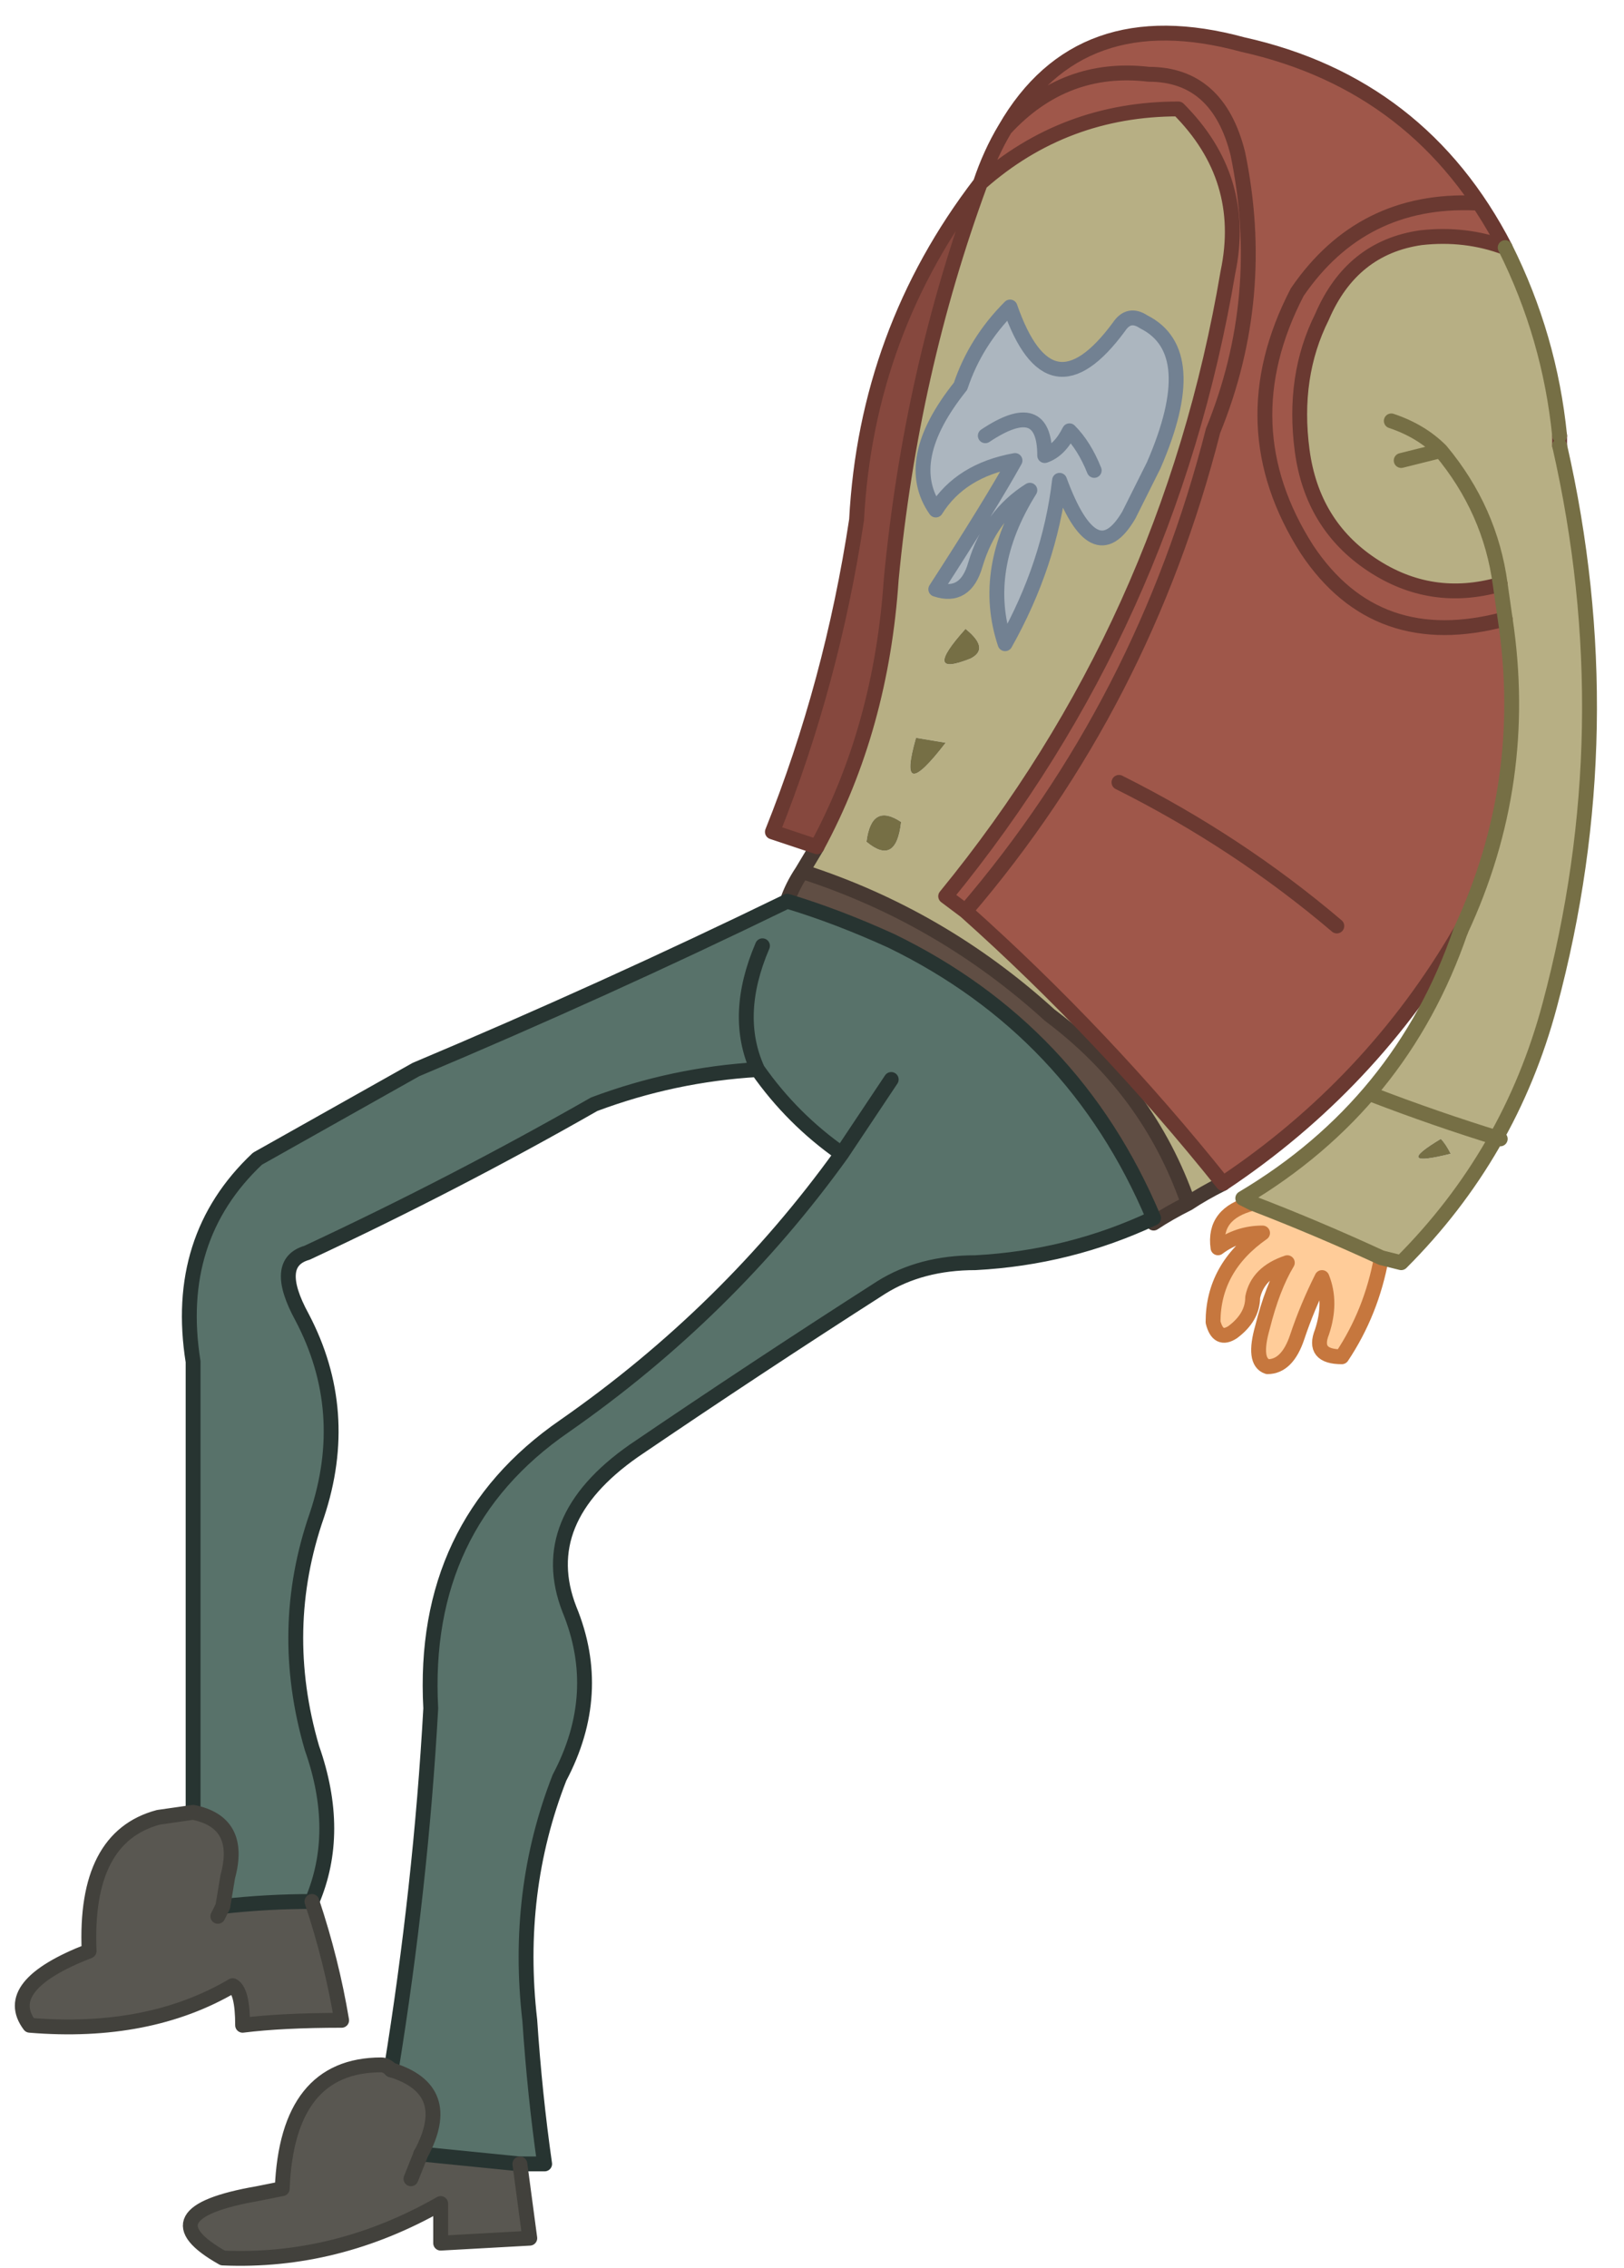 <?xml version="1.0" encoding="UTF-8" standalone="no"?>
<svg xmlns:xlink="http://www.w3.org/1999/xlink" height="22.9px" width="16.4px" xmlns="http://www.w3.org/2000/svg">
  <g transform="matrix(1.0, 0.0, 0.0, 1.0, 8.0, 11.6)">
    <path d="M-0.05 -2.5 Q0.45 -2.35 1.0 -2.1 2.85 -1.2 3.65 0.7 2.8 1.1 1.85 1.15 1.3 1.15 0.9 1.4 -0.35 2.2 -1.6 3.05 -2.6 3.75 -2.25 4.65 -1.9 5.5 -2.35 6.35 -2.8 7.5 -2.65 8.8 -2.6 9.55 -2.5 10.25 L-2.75 10.25 Q-3.25 10.2 -3.75 10.15 -3.4 9.5 -4.05 9.3 -3.75 7.45 -3.65 5.65 -3.75 3.8 -2.3 2.8 -0.65 1.65 0.5 0.05 0.0 -0.3 -0.35 -0.8 -1.2 -0.75 -2.0 -0.45 -3.4 0.35 -4.9 1.05 -5.25 1.15 -4.95 1.7 -4.45 2.65 -4.8 3.7 -5.2 4.85 -4.85 6.05 -4.55 6.9 -4.85 7.6 -5.3 7.6 -5.75 7.65 L-5.7 7.35 Q-5.55 6.8 -6.05 6.7 L-6.05 2.15 Q-6.25 0.9 -5.4 0.1 -4.6 -0.35 -3.8 -0.8 -1.9 -1.6 -0.05 -2.5 M-0.3 -2.05 Q-0.6 -1.35 -0.35 -0.8 -0.6 -1.35 -0.3 -2.05 M1.0 -0.7 L0.5 0.05 1.0 -0.7" fill="#58726a" fill-rule="evenodd" stroke="none"/>
    <path d="M0.1 -2.8 Q1.5 -2.35 2.6 -1.35 3.6 -0.6 4.0 0.55 3.8 0.65 3.65 0.75 L3.65 0.7 Q2.85 -1.2 1.0 -2.1 0.45 -2.35 -0.05 -2.5 0.0 -2.65 0.1 -2.8" fill="#604e44" fill-rule="evenodd" stroke="none"/>
    <path d="M7.2 -5.35 Q5.9 -5.0 5.2 -6.05 4.4 -7.3 5.1 -8.65 5.75 -9.6 6.9 -9.55 5.75 -9.6 5.1 -8.65 4.4 -7.3 5.2 -6.05 5.9 -5.0 7.2 -5.35 7.45 -3.7 6.75 -2.2 5.85 -0.65 4.35 0.35 3.15 -1.15 1.75 -2.4 L1.55 -2.55 Q3.8 -5.3 4.4 -8.85 4.6 -9.8 3.9 -10.5 2.75 -10.5 1.9 -9.75 2.0 -10.05 2.15 -10.3 2.9 -11.6 4.55 -11.15 6.35 -10.75 7.2 -9.1 6.8 -9.25 6.35 -9.2 5.65 -9.1 5.35 -8.4 5.05 -7.8 5.15 -7.05 5.25 -6.3 5.85 -5.9 6.45 -5.5 7.15 -5.7 L7.2 -5.35 M1.75 -2.4 Q3.55 -4.5 4.25 -7.25 4.8 -8.6 4.5 -10.05 4.3 -10.85 3.6 -10.85 2.75 -10.95 2.15 -10.3 2.75 -10.95 3.6 -10.85 4.3 -10.85 4.5 -10.05 4.8 -8.6 4.25 -7.25 3.55 -4.5 1.75 -2.4 M5.5 -2.25 Q4.5 -3.1 3.3 -3.7 4.5 -3.1 5.5 -2.25" fill="#9f574a" fill-rule="evenodd" stroke="none"/>
    <path d="M7.2 -5.35 L7.15 -5.7 Q6.45 -5.5 5.85 -5.9 5.25 -6.3 5.15 -7.05 5.05 -7.8 5.35 -8.4 5.65 -9.1 6.35 -9.2 6.8 -9.25 7.2 -9.1 7.65 -8.2 7.75 -7.2 L7.75 -7.1 Q8.4 -4.25 7.65 -1.45 7.25 0.05 6.15 1.15 L5.95 1.1 Q5.3 0.8 4.65 0.55 L4.55 0.5 Q6.15 -0.45 6.75 -2.2 7.45 -3.7 7.2 -5.35 M1.75 -2.4 Q3.15 -1.15 4.35 0.35 4.15 0.45 4.0 0.55 3.6 -0.6 2.6 -1.35 1.5 -2.35 0.1 -2.8 L0.25 -3.05 Q0.9 -4.25 1.0 -5.75 1.2 -7.85 1.9 -9.75 2.75 -10.5 3.9 -10.5 4.6 -9.8 4.4 -8.85 3.8 -5.3 1.55 -2.55 L1.75 -2.4 M6.05 -7.35 Q6.35 -7.25 6.55 -7.05 7.05 -6.45 7.15 -5.7 7.05 -6.45 6.55 -7.05 L6.15 -6.95 6.55 -7.05 Q6.35 -7.25 6.05 -7.35 M1.7 -7.7 Q1.1 -6.95 1.45 -6.45 1.7 -6.85 2.25 -6.95 2.0 -6.5 1.45 -5.65 1.75 -5.55 1.85 -5.9 2.0 -6.4 2.4 -6.65 1.9 -5.85 2.15 -5.1 2.6 -5.9 2.7 -6.75 3.05 -5.8 3.4 -6.4 L3.65 -6.9 Q4.15 -8.05 3.55 -8.35 3.4 -8.45 3.3 -8.3 2.6 -7.35 2.2 -8.5 1.85 -8.15 1.7 -7.7 M1.75 -5.25 Q1.3 -4.75 1.8 -4.95 2.0 -5.05 1.75 -5.25 M1.1 -3.3 Q0.8 -3.5 0.75 -3.1 1.05 -2.85 1.1 -3.3 M1.25 -4.15 Q1.05 -3.45 1.55 -4.1 L1.25 -4.15 M5.85 -0.55 Q6.5 -0.3 7.15 -0.1 6.5 -0.3 5.85 -0.55 M6.65 0.05 Q6.6 -0.05 6.55 -0.1 6.05 0.2 6.65 0.05" fill="#b7af84" fill-rule="evenodd" stroke="none"/>
    <path d="M1.7 -7.7 Q1.85 -8.15 2.2 -8.5 2.6 -7.35 3.3 -8.3 3.4 -8.45 3.55 -8.35 4.15 -8.05 3.65 -6.9 L3.4 -6.4 Q3.05 -5.8 2.7 -6.75 2.6 -5.9 2.15 -5.1 1.9 -5.85 2.4 -6.65 2.0 -6.4 1.85 -5.9 1.75 -5.55 1.45 -5.65 2.0 -6.5 2.25 -6.95 1.7 -6.85 1.45 -6.45 1.1 -6.95 1.7 -7.7 M3.05 -6.85 Q2.95 -7.1 2.8 -7.25 2.7 -7.05 2.55 -7.0 2.55 -7.6 1.95 -7.2 2.55 -7.6 2.55 -7.0 2.7 -7.05 2.8 -7.25 2.95 -7.1 3.05 -6.85" fill="#acb6bf" fill-rule="evenodd" stroke="none"/>
    <path d="M-6.05 6.7 Q-5.55 6.8 -5.7 7.35 L-5.75 7.65 Q-5.3 7.6 -4.85 7.6 -4.65 8.2 -4.55 8.8 -5.15 8.8 -5.55 8.85 -5.55 8.5 -5.65 8.45 -6.5 8.95 -7.7 8.85 -8.0 8.45 -7.1 8.1 -7.15 6.95 -6.4 6.75 L-6.05 6.7 M-2.75 10.25 L-2.65 11.0 -3.55 11.05 -3.55 10.65 Q-4.6 11.25 -5.75 11.2 -6.55 10.75 -5.4 10.55 L-5.15 10.5 Q-5.1 9.25 -4.15 9.25 -4.1 9.25 -4.05 9.3 -3.4 9.5 -3.75 10.15 -3.25 10.2 -2.75 10.25 M-5.8 7.75 L-5.75 7.65 -5.8 7.75 M-3.85 10.4 L-3.75 10.15 -3.85 10.4" fill="#595751" fill-rule="evenodd" stroke="none"/>
    <path d="M5.95 1.1 Q5.85 1.65 5.55 2.1 5.25 2.1 5.35 1.85 5.45 1.55 5.35 1.3 5.2 1.6 5.1 1.9 5.0 2.2 4.8 2.2 4.65 2.15 4.75 1.8 4.85 1.4 5.0 1.15 4.7 1.25 4.65 1.5 4.65 1.7 4.45 1.85 4.3 1.95 4.25 1.75 4.25 1.2 4.75 0.85 4.5 0.85 4.3 1.0 4.25 0.65 4.65 0.55 5.3 0.8 5.95 1.1" fill="#ffcc99" fill-rule="evenodd" stroke="none"/>
    <path d="M1.9 -9.75 Q1.2 -7.85 1.0 -5.75 0.9 -4.25 0.25 -3.05 L-0.2 -3.2 Q0.4 -4.7 0.65 -6.35 0.75 -8.25 1.9 -9.75" fill="#86483e" fill-rule="evenodd" stroke="none"/>
    <path d="M1.75 -5.25 Q2.0 -5.05 1.8 -4.95 1.3 -4.75 1.75 -5.25 M1.1 -3.3 Q1.05 -2.85 0.75 -3.1 0.8 -3.5 1.1 -3.3 M1.25 -4.15 L1.55 -4.1 Q1.05 -3.45 1.25 -4.15 M6.65 0.05 Q6.05 0.2 6.55 -0.1 6.6 -0.05 6.65 0.05" fill="#766f45" fill-rule="evenodd" stroke="none"/>
    <path d="M0.25 -3.05 L0.1 -2.8 Q1.5 -2.35 2.6 -1.35 3.6 -0.6 4.0 0.55 4.15 0.45 4.35 0.35 M4.0 0.55 Q3.8 0.65 3.65 0.75 L3.65 0.7 M-0.05 -2.5 Q0.0 -2.65 0.1 -2.8" fill="none" stroke="#473932" stroke-linecap="round" stroke-linejoin="round" stroke-width="0.15"/>
    <path d="M6.9 -9.55 Q5.75 -9.6 5.1 -8.65 4.4 -7.3 5.2 -6.05 5.9 -5.0 7.2 -5.35 M7.15 -5.7 Q6.45 -5.5 5.85 -5.9 5.25 -6.3 5.15 -7.05 5.05 -7.8 5.35 -8.4 5.65 -9.1 6.35 -9.2 6.8 -9.25 7.2 -9.1 6.35 -10.75 4.55 -11.15 2.9 -11.6 2.15 -10.3 2.75 -10.95 3.6 -10.85 4.3 -10.85 4.5 -10.05 4.8 -8.6 4.25 -7.25 3.55 -4.5 1.75 -2.4 3.15 -1.15 4.35 0.35 5.85 -0.65 6.75 -2.2 M7.75 -7.2 L7.75 -7.1 M1.75 -2.4 L1.55 -2.55 Q3.8 -5.3 4.4 -8.85 4.6 -9.8 3.9 -10.5 2.75 -10.5 1.9 -9.75 1.2 -7.85 1.0 -5.75 0.9 -4.25 0.25 -3.05 L-0.2 -3.2 Q0.4 -4.7 0.65 -6.35 0.75 -8.25 1.9 -9.75 2.0 -10.05 2.15 -10.3 M3.3 -3.7 Q4.5 -3.1 5.5 -2.25" fill="none" stroke="#6a3931" stroke-linecap="round" stroke-linejoin="round" stroke-width="0.15"/>
    <path d="M1.7 -7.7 Q1.1 -6.95 1.45 -6.45 1.7 -6.85 2.25 -6.95 2.0 -6.5 1.45 -5.65 1.75 -5.55 1.85 -5.9 2.0 -6.4 2.4 -6.65 1.9 -5.85 2.15 -5.1 2.6 -5.9 2.7 -6.75 3.05 -5.8 3.4 -6.4 L3.65 -6.9 Q4.15 -8.05 3.55 -8.35 3.4 -8.45 3.3 -8.3 2.6 -7.35 2.2 -8.5 1.85 -8.15 1.7 -7.7 M1.95 -7.2 Q2.55 -7.6 2.55 -7.0 2.7 -7.05 2.8 -7.25 2.95 -7.1 3.05 -6.85" fill="none" stroke="#728192" stroke-linecap="round" stroke-linejoin="round" stroke-width="0.15"/>
    <path d="M3.65 0.7 Q2.85 -1.2 1.0 -2.1 0.45 -2.35 -0.05 -2.5 -1.9 -1.6 -3.8 -0.8 -4.6 -0.35 -5.4 0.1 -6.25 0.9 -6.05 2.15 L-6.05 6.7 M-5.75 7.65 Q-5.3 7.6 -4.85 7.6 -4.55 6.9 -4.85 6.05 -5.2 4.85 -4.8 3.7 -4.45 2.65 -4.95 1.7 -5.25 1.15 -4.9 1.05 -3.4 0.35 -2.0 -0.45 -1.2 -0.75 -0.35 -0.8 -0.6 -1.35 -0.3 -2.05 M3.65 0.7 Q2.8 1.1 1.85 1.15 1.3 1.15 0.9 1.4 -0.35 2.2 -1.6 3.05 -2.6 3.75 -2.25 4.65 -1.9 5.5 -2.35 6.35 -2.8 7.5 -2.65 8.8 -2.6 9.55 -2.5 10.25 L-2.75 10.25 Q-3.25 10.2 -3.75 10.15 M-4.05 9.3 Q-3.75 7.45 -3.65 5.65 -3.75 3.8 -2.3 2.8 -0.65 1.65 0.5 0.05 0.0 -0.3 -0.35 -0.8 M0.5 0.05 L1.0 -0.7" fill="none" stroke="#273431" stroke-linecap="round" stroke-linejoin="round" stroke-width="0.15"/>
    <path d="M-6.05 6.7 Q-5.55 6.8 -5.7 7.35 L-5.75 7.65 -5.8 7.75 M-2.75 10.25 L-2.65 11.0 -3.55 11.05 -3.55 10.65 Q-4.6 11.25 -5.75 11.2 -6.55 10.75 -5.4 10.55 L-5.15 10.5 Q-5.1 9.25 -4.15 9.25 -4.1 9.25 -4.05 9.3 -3.4 9.5 -3.75 10.15 L-3.85 10.4 M-4.85 7.6 Q-4.65 8.2 -4.55 8.8 -5.15 8.8 -5.55 8.85 -5.55 8.5 -5.65 8.45 -6.5 8.95 -7.7 8.85 -8.0 8.45 -7.1 8.1 -7.15 6.95 -6.4 6.75 L-6.05 6.7" fill="none" stroke="#42413c" stroke-linecap="round" stroke-linejoin="round" stroke-width="0.15"/>
    <path d="M5.95 1.1 Q5.85 1.65 5.55 2.1 5.25 2.1 5.35 1.85 5.45 1.55 5.35 1.3 5.2 1.6 5.1 1.9 5.0 2.2 4.8 2.2 4.65 2.15 4.75 1.8 4.85 1.4 5.0 1.15 4.7 1.25 4.65 1.5 4.65 1.7 4.45 1.85 4.3 1.95 4.25 1.75 4.25 1.2 4.75 0.85 4.5 0.85 4.3 1.0 4.25 0.65 4.65 0.55" fill="none" stroke="#c6773e" stroke-linecap="round" stroke-linejoin="round" stroke-width="0.15"/>
    <path d="M7.2 -5.35 L7.15 -5.7 Q7.05 -6.45 6.55 -7.05 L6.15 -6.95 M6.75 -2.2 Q7.45 -3.7 7.2 -5.35 M6.55 -7.05 Q6.35 -7.25 6.05 -7.35 M7.75 -7.2 Q7.65 -8.2 7.2 -9.1 M7.75 -7.1 Q8.4 -4.25 7.65 -1.45 7.25 0.05 6.15 1.15 L5.95 1.1 Q5.3 0.8 4.65 0.55 L4.55 0.5 Q6.15 -0.45 6.75 -2.2 M7.15 -0.1 Q6.5 -0.3 5.85 -0.55" fill="none" stroke="#766f45" stroke-linecap="round" stroke-linejoin="round" stroke-width="0.15"/>
  </g>
</svg>
